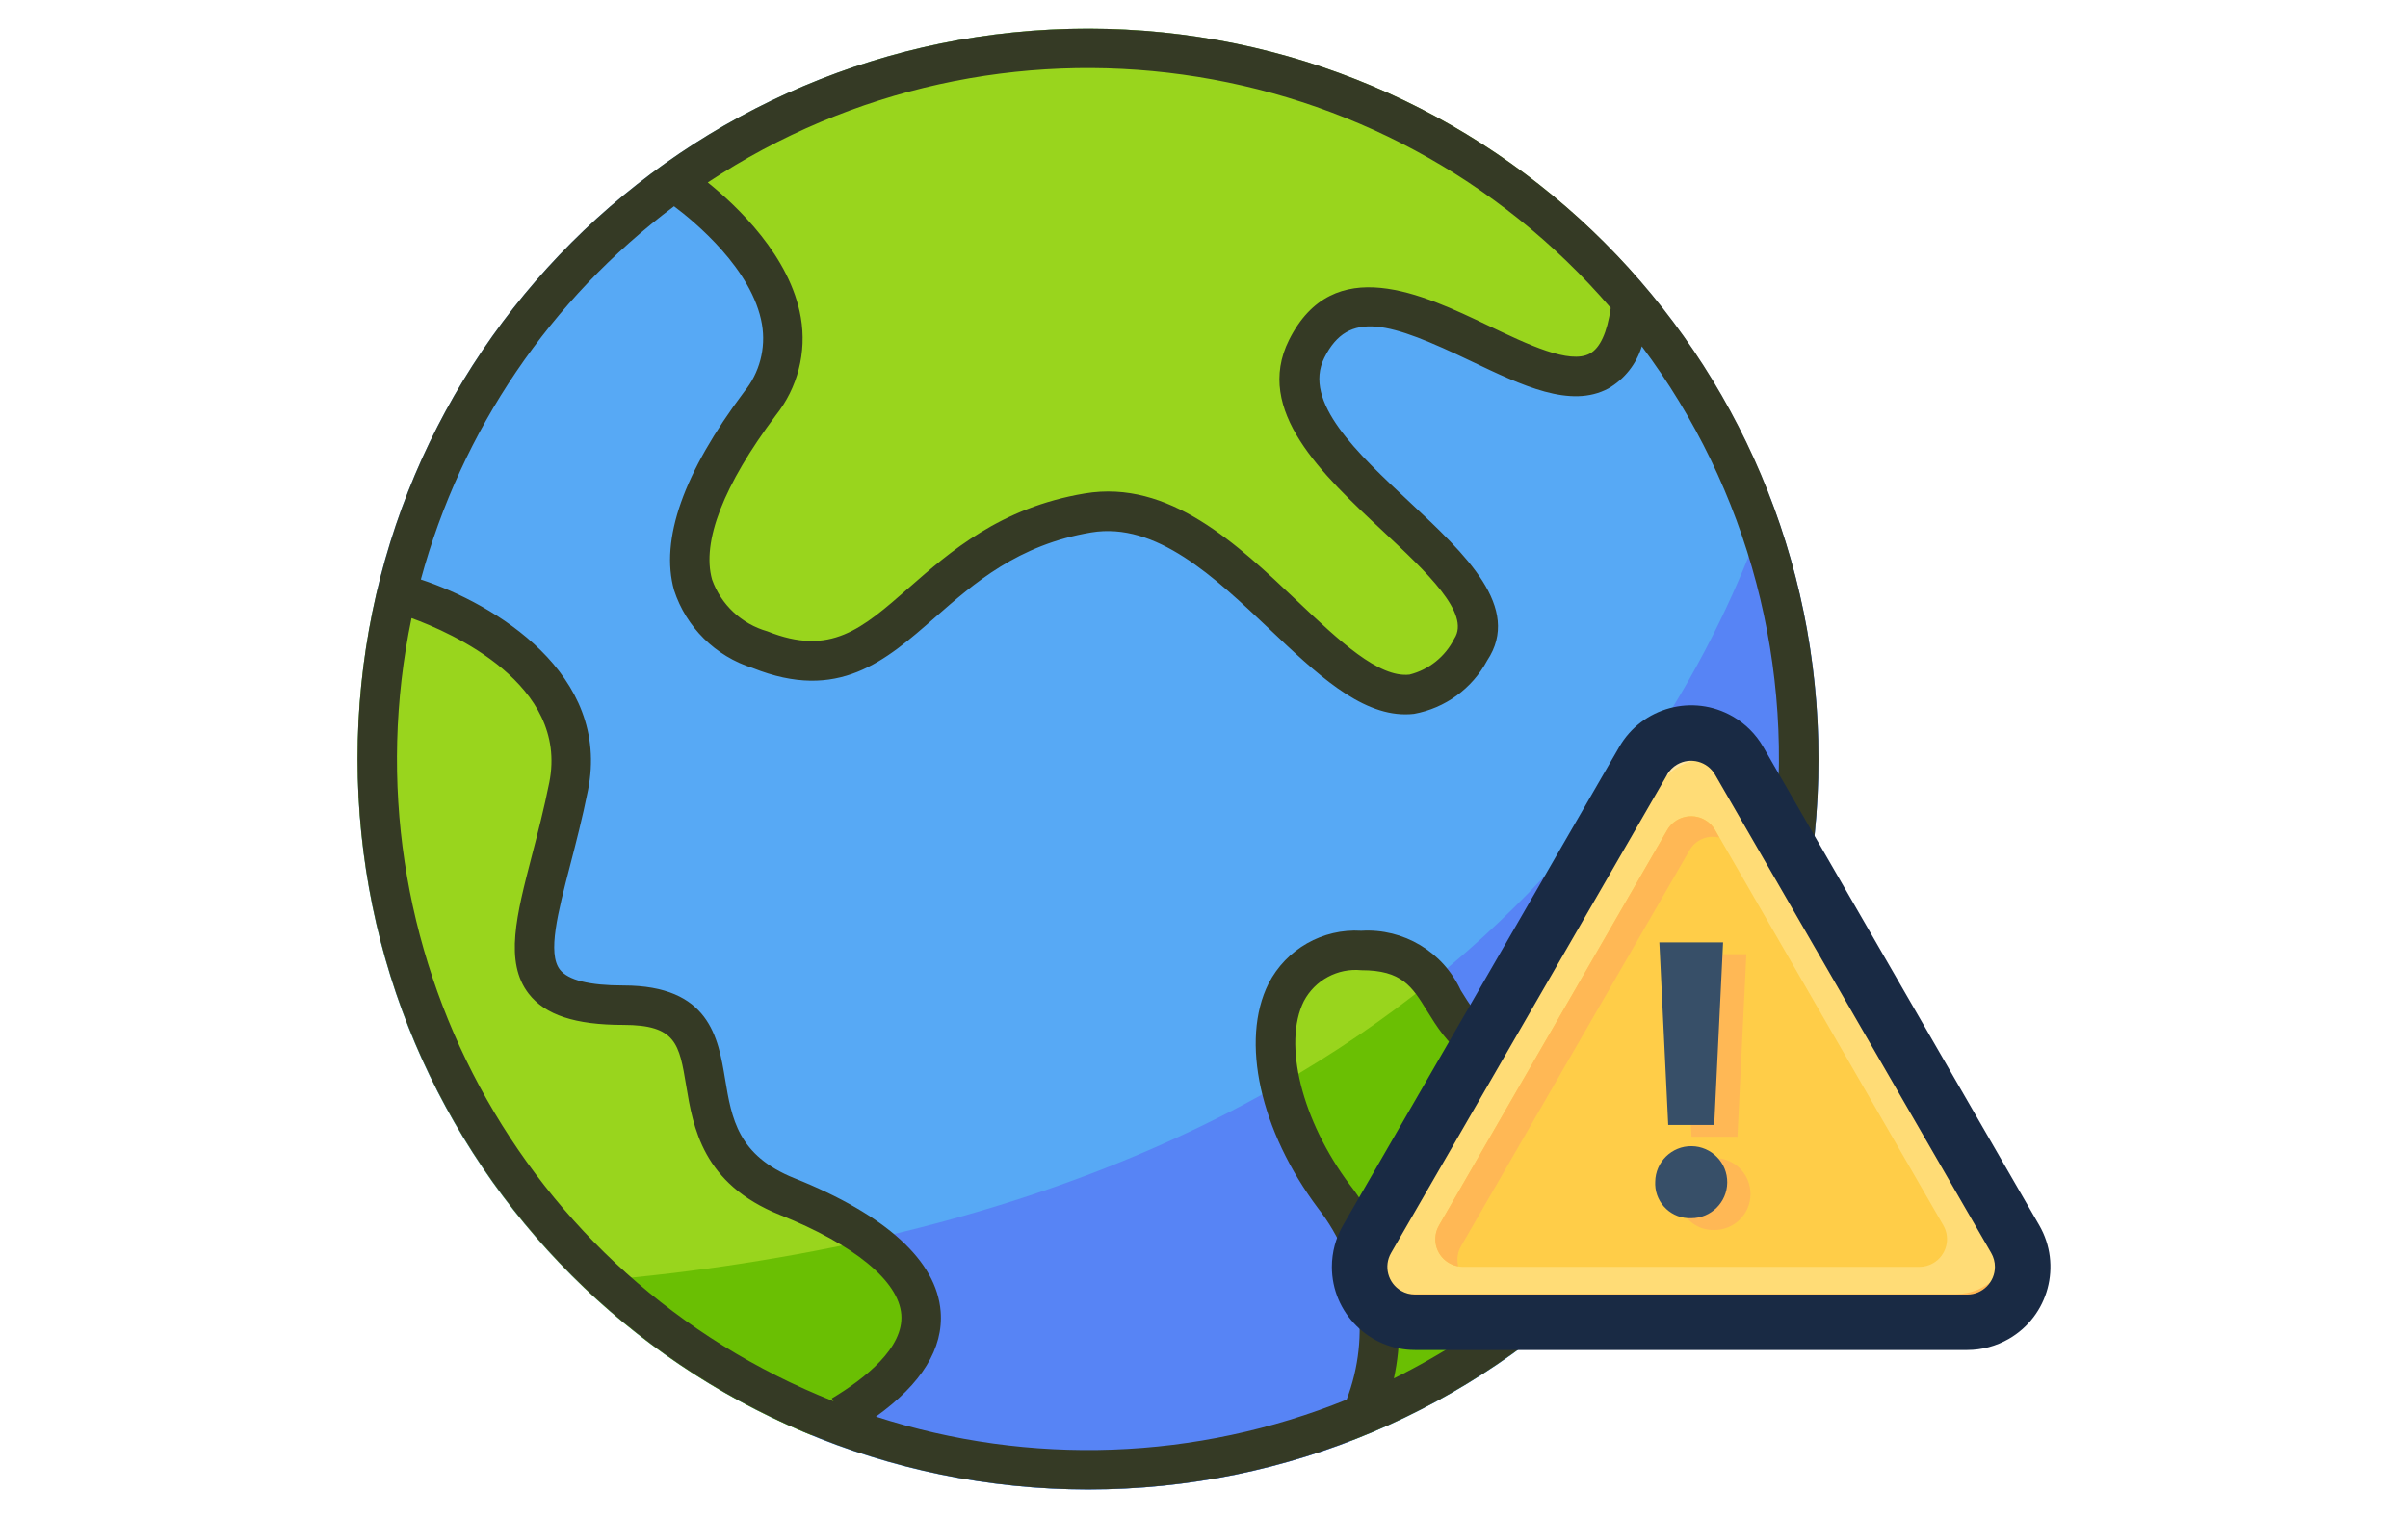 <?xml version="1.0" encoding="UTF-8"?>
<svg id="_レイヤー_2" data-name="レイヤー_2" xmlns="http://www.w3.org/2000/svg" width="92" height="58" xmlns:xlink="http://www.w3.org/1999/xlink" viewBox="0 0 92 58">
  <defs>
    <style>
      .cls-1 {
        fill: none;
      }

      .cls-2 {
        fill: #57a9f5;
      }

      .cls-3 {
        fill: #ffcd48;
      }

      .cls-4 {
        fill: #6abf03;
      }

      .cls-5 {
        fill: #ffdc76;
      }

      .cls-6 {
        fill: #353a25;
      }

      .cls-7 {
        fill: #ffe6a7;
      }

      .cls-8 {
        fill: #192a44;
      }

      .cls-9 {
        fill: #5784f5;
      }

      .cls-10 {
        fill: #374f68;
      }

      .cls-11 {
        fill: #ffb855;
      }

      .cls-12 {
        clip-path: url(#clippath);
      }

      .cls-13 {
        fill: #99d51d;
      }
    </style>
    <clipPath id="clippath">
      <rect class="cls-1" width="92" height="58"/>
    </clipPath>
  </defs>
  <g id="_レイヤー_1-2" data-name="レイヤー_1">
    <g class="cls-12">
      <g>
        <g>
          <path class="cls-2" d="M69.476,28.997c.002,15.413-12.491,27.909-27.904,27.911-15.413.002-27.909-12.491-27.911-27.904-.002-15.413,12.491-27.909,27.904-27.911h.003c15.405.017,27.889,12.499,27.908,27.904Z"/>
          <path class="cls-9" d="M69.476,28.997c.015,15.4-12.458,27.897-27.858,27.912-7.283.007-14.28-2.836-19.494-7.92,32.61-2.519,42.587-21.115,45.503-29.969,1.225,3.184,1.852,6.567,1.849,9.978Z"/>
          <path class="cls-13" d="M62.499,12.257c-1.047,7.32-9.754-4.571-12.558,1.047-2.093,4.18,8.372,8.366,6.279,11.506-4.102,6.161-8.372-6.28-14.651-5.233-6.607,1.102-7.326,7.327-12.558,5.233-4.005-1.598-3.14-5.233,0-9.413,3.14-4.187-2.791-8.031-2.791-8.031-.466-.253-.954-.464-1.458-.628C36.355-2.037,52.746-.42,62.402,10.45l.007.007c.061.598.091,1.199.091,1.8Z"/>
          <path class="cls-13" d="M32.15,54.117c-.412.272-.781.509-1.13.719-10.491-4.296-17.348-14.503-17.358-25.839-.002-2.193.257-4.379.774-6.51.327.06.651.137.97.23,0,0,7.326,2.093,6.279,7.327-1.047,5.233-3.14,8.373,2.093,8.373s1.047,5.233,6.279,7.327c5.233,2.093,7.326,5.233,2.093,8.374h0Z"/>
          <path class="cls-4" d="M32.15,54.117c-.412.272-.781.509-1.13.719-3.313-1.36-6.333-3.346-8.896-5.848,3.712-.278,7.401-.816,11.037-1.612,2.707,1.933,2.993,4.34-1.011,6.741Z"/>
          <path class="cls-13" d="M69.009,34.097c-1.787,9.526-8.374,17.451-17.414,20.947.147-.3.3-.607.44-.928,1.199-2.774.798-5.98-1.047-8.373-3.14-4.187-3.14-9.42,1.047-9.42s2.093,4.186,7.326,4.186c5.923,0,1.047-11.513,8.372-7.327.453.264.88.57,1.277.914h0Z"/>
          <path class="cls-4" d="M69.009,34.097c-1.787,9.526-8.374,17.451-17.414,20.947.147-.3.3-.607.44-.928,1.199-2.774.798-5.98-1.047-8.373-.984-1.281-1.685-2.755-2.058-4.326,2.021-1.157,3.947-2.47,5.763-3.928.956,1.235,1.256,3.021,4.668,3.021,5.923,0,1.047-11.513,8.372-7.327.453.264.881.57,1.277.914h0Z"/>
          <path class="cls-6" d="M41.569,56.908c15.413,0,27.908-12.495,27.908-27.908S56.982,1.093,41.569,1.093,13.661,13.587,13.661,29c.017,15.406,12.502,27.89,27.908,27.908ZM53.255,52.663c.561-2.594-.055-5.303-1.684-7.399-1.829-2.44-2.568-5.389-1.756-7.013.424-.804,1.292-1.272,2.196-1.183,1.552,0,1.934.619,2.514,1.557.722,1.168,1.62,2.622,4.797,2.622,3.323,0,3.962-2.998,4.429-5.188.269-1.262.547-2.566,1.2-2.859.492-.22,1.375.017,2.558.675-1.546,8.15-6.822,15.104-14.254,18.788h0ZM61.54,11.765c-.138.946-.408,1.535-.803,1.747-.772.412-2.35-.343-3.877-1.073-2.498-1.194-5.92-2.831-7.612.552-1.345,2.691,1.274,5.14,3.585,7.3,1.656,1.548,3.369,3.15,2.728,4.111-.342.685-.967,1.186-1.709,1.372-1.179.131-2.691-1.296-4.286-2.808-2.297-2.18-4.903-4.654-8.123-4.113-3.219.537-5.156,2.234-6.712,3.598-1.809,1.586-3.006,2.633-5.416,1.668-.982-.279-1.768-1.016-2.11-1.978-.404-1.44.437-3.609,2.434-6.272.838-1.052,1.186-2.411.958-3.736-.401-2.341-2.443-4.267-3.556-5.162C38.108-.348,52.89,1.706,61.54,11.765h0ZM25.75,7.879c.771.577,3.004,2.408,3.362,4.514.155.915-.092,1.853-.679,2.573-2.321,3.096-3.222,5.647-2.679,7.585.462,1.417,1.58,2.523,3.002,2.971,3.272,1.308,5.068-.267,6.971-1.935,1.486-1.302,3.17-2.778,5.966-3.245,2.479-.41,4.695,1.688,6.836,3.719,1.749,1.659,3.406,3.231,5.166,3.231.109,0,.218-.006.326-.018,1.193-.217,2.223-.966,2.796-2.034,1.35-2.026-.837-4.072-2.953-6.05-2.019-1.887-4.107-3.839-3.266-5.523.928-1.854,2.497-1.355,5.612.134,1.952.933,3.795,1.815,5.239,1.041.614-.356,1.071-.931,1.278-1.61,4.092,5.459,5.895,12.298,5.027,19.065-1.439-.719-2.537-.869-3.419-.473-1.352.605-1.712,2.291-2.06,3.921-.53,2.485-.993,3.994-2.953,3.994-2.336,0-2.856-.841-3.513-1.906-.677-1.467-2.184-2.37-3.797-2.272-1.478-.092-2.869.7-3.546,2.017-1.088,2.175-.325,5.628,1.897,8.592,1.617,2.077,2.029,4.848,1.086,7.305-5.732,2.322-12.099,2.552-17.984.649,1.751-1.258,2.586-2.608,2.473-4.022-.155-1.928-2.083-3.685-5.578-5.084-2.172-.869-2.407-2.284-2.656-3.782-.265-1.597-.595-3.585-3.891-3.585-1.296,0-2.111-.204-2.422-.607-.481-.621-.077-2.178.391-3.981.222-.854.473-1.822.682-2.867.889-4.449-3.574-7.129-6.385-8.056,1.544-5.697,4.947-10.716,9.67-14.257h0ZM15.723,23.616c1.499.545,6.015,2.518,5.263,6.281-.201,1.005-.446,1.95-.663,2.785-.591,2.278-1.058,4.076-.124,5.283.629.814,1.778,1.192,3.615,1.192,2.017,0,2.138.728,2.403,2.324.263,1.583.623,3.751,3.583,4.936,2.843,1.137,4.532,2.524,4.635,3.803.102,1.274-1.387,2.448-2.654,3.208l.065.109c-11.934-4.727-18.739-17.353-16.123-29.921h0Z"/>
        </g>
        <g>
          <path class="cls-5" d="M62.78,29.068l-10.55,18.275c-.584,1.013-.238,2.308.775,2.892.322.186.687.284,1.059.284h21.096c1.17,0,2.117-.948,2.117-2.117,0-.372-.097-.737-.284-1.059l-10.547-18.275c-.584-1.013-1.88-1.359-2.892-.775-.322.186-.589.453-.775.775h0Z"/>
          <path class="cls-3" d="M54.981,46.814l8.715-15.099c.292-.507.939-.681,1.446-.389.162.093.295.228.389.389l8.715,15.099c.292.506.119,1.154-.387,1.446-.161.093-.343.142-.529.142h-17.431c-.584,0-1.059-.474-1.059-1.059,0-.186.049-.368.142-.529h0Z"/>
          <path class="cls-11" d="M65.685,32.001c-.45-.113-.92.091-1.143.498l-8.713,15.097c-.141.235-.183.517-.116.783-.571-.094-.957-.633-.863-1.204.021-.128.066-.252.132-.363l8.713-15.097c.293-.506.941-.678,1.447-.384.16.092.292.225.384.384l.159.286Z"/>
          <path class="cls-7" d="M66.86,29.788c-.74-.915-2.081-1.056-2.996-.314-.199.162-.368.358-.498.579l-10.428,18.072c-.369.632-.381,1.411-.032,2.054-.942-.617-1.239-1.861-.678-2.837l10.555-18.273c.587-1.011,1.882-1.356,2.894-.769.319.185.584.45.769.769l.413.72Z"/>
          <path class="cls-11" d="M75.16,50.519h-21.099c-.765.004-1.472-.41-1.842-1.08h22.518c1.162.004,2.109-.936,2.113-2.098,0-.091-.005-.182-.017-.273l.159.275c.584,1.013.238,2.308-.775,2.892-.321.185-.686.284-1.057.284Z"/>
          <path class="cls-11" d="M64.128,45.6c.01-.76.633-1.369,1.393-1.359s1.369.633,1.359,1.393c-.01.754-.623,1.359-1.376,1.359-.734.028-1.35-.545-1.377-1.279-.001-.038-.001-.076.001-.114ZM64.626,43.432l-.34-6.975h2.435l-.34,6.975h-1.755Z"/>
          <path class="cls-10" d="M63.239,45.15c.01-.76.633-1.369,1.393-1.359s1.369.633,1.359,1.393c-.01.754-.623,1.359-1.376,1.359-.734.028-1.35-.545-1.377-1.279-.001-.038-.001-.076.001-.114h0ZM63.736,42.981l-.339-6.975h2.435l-.339,6.975h-1.757Z"/>
          <path class="cls-8" d="M75.16,51.578h-21.096c-1.754.001-3.177-1.42-3.178-3.174,0-.558.146-1.106.426-1.59l10.551-18.275c.876-1.52,2.817-2.043,4.337-1.168.486.279.888.683,1.168,1.168l10.545,18.275c.877,1.519.357,3.462-1.162,4.338-.484.279-1.032.426-1.59.426ZM63.696,29.597l-10.549,18.275c-.292.506-.119,1.154.387,1.446.161.093.343.142.529.142h21.096c.584,0,1.059-.474,1.059-1.059,0-.186-.049-.368-.142-.529l-10.551-18.275c-.292-.507-.939-.681-1.446-.389-.162.093-.295.228-.389.389h.004Z"/>
        </g>
      </g>
    </g>
  </g>
</svg>